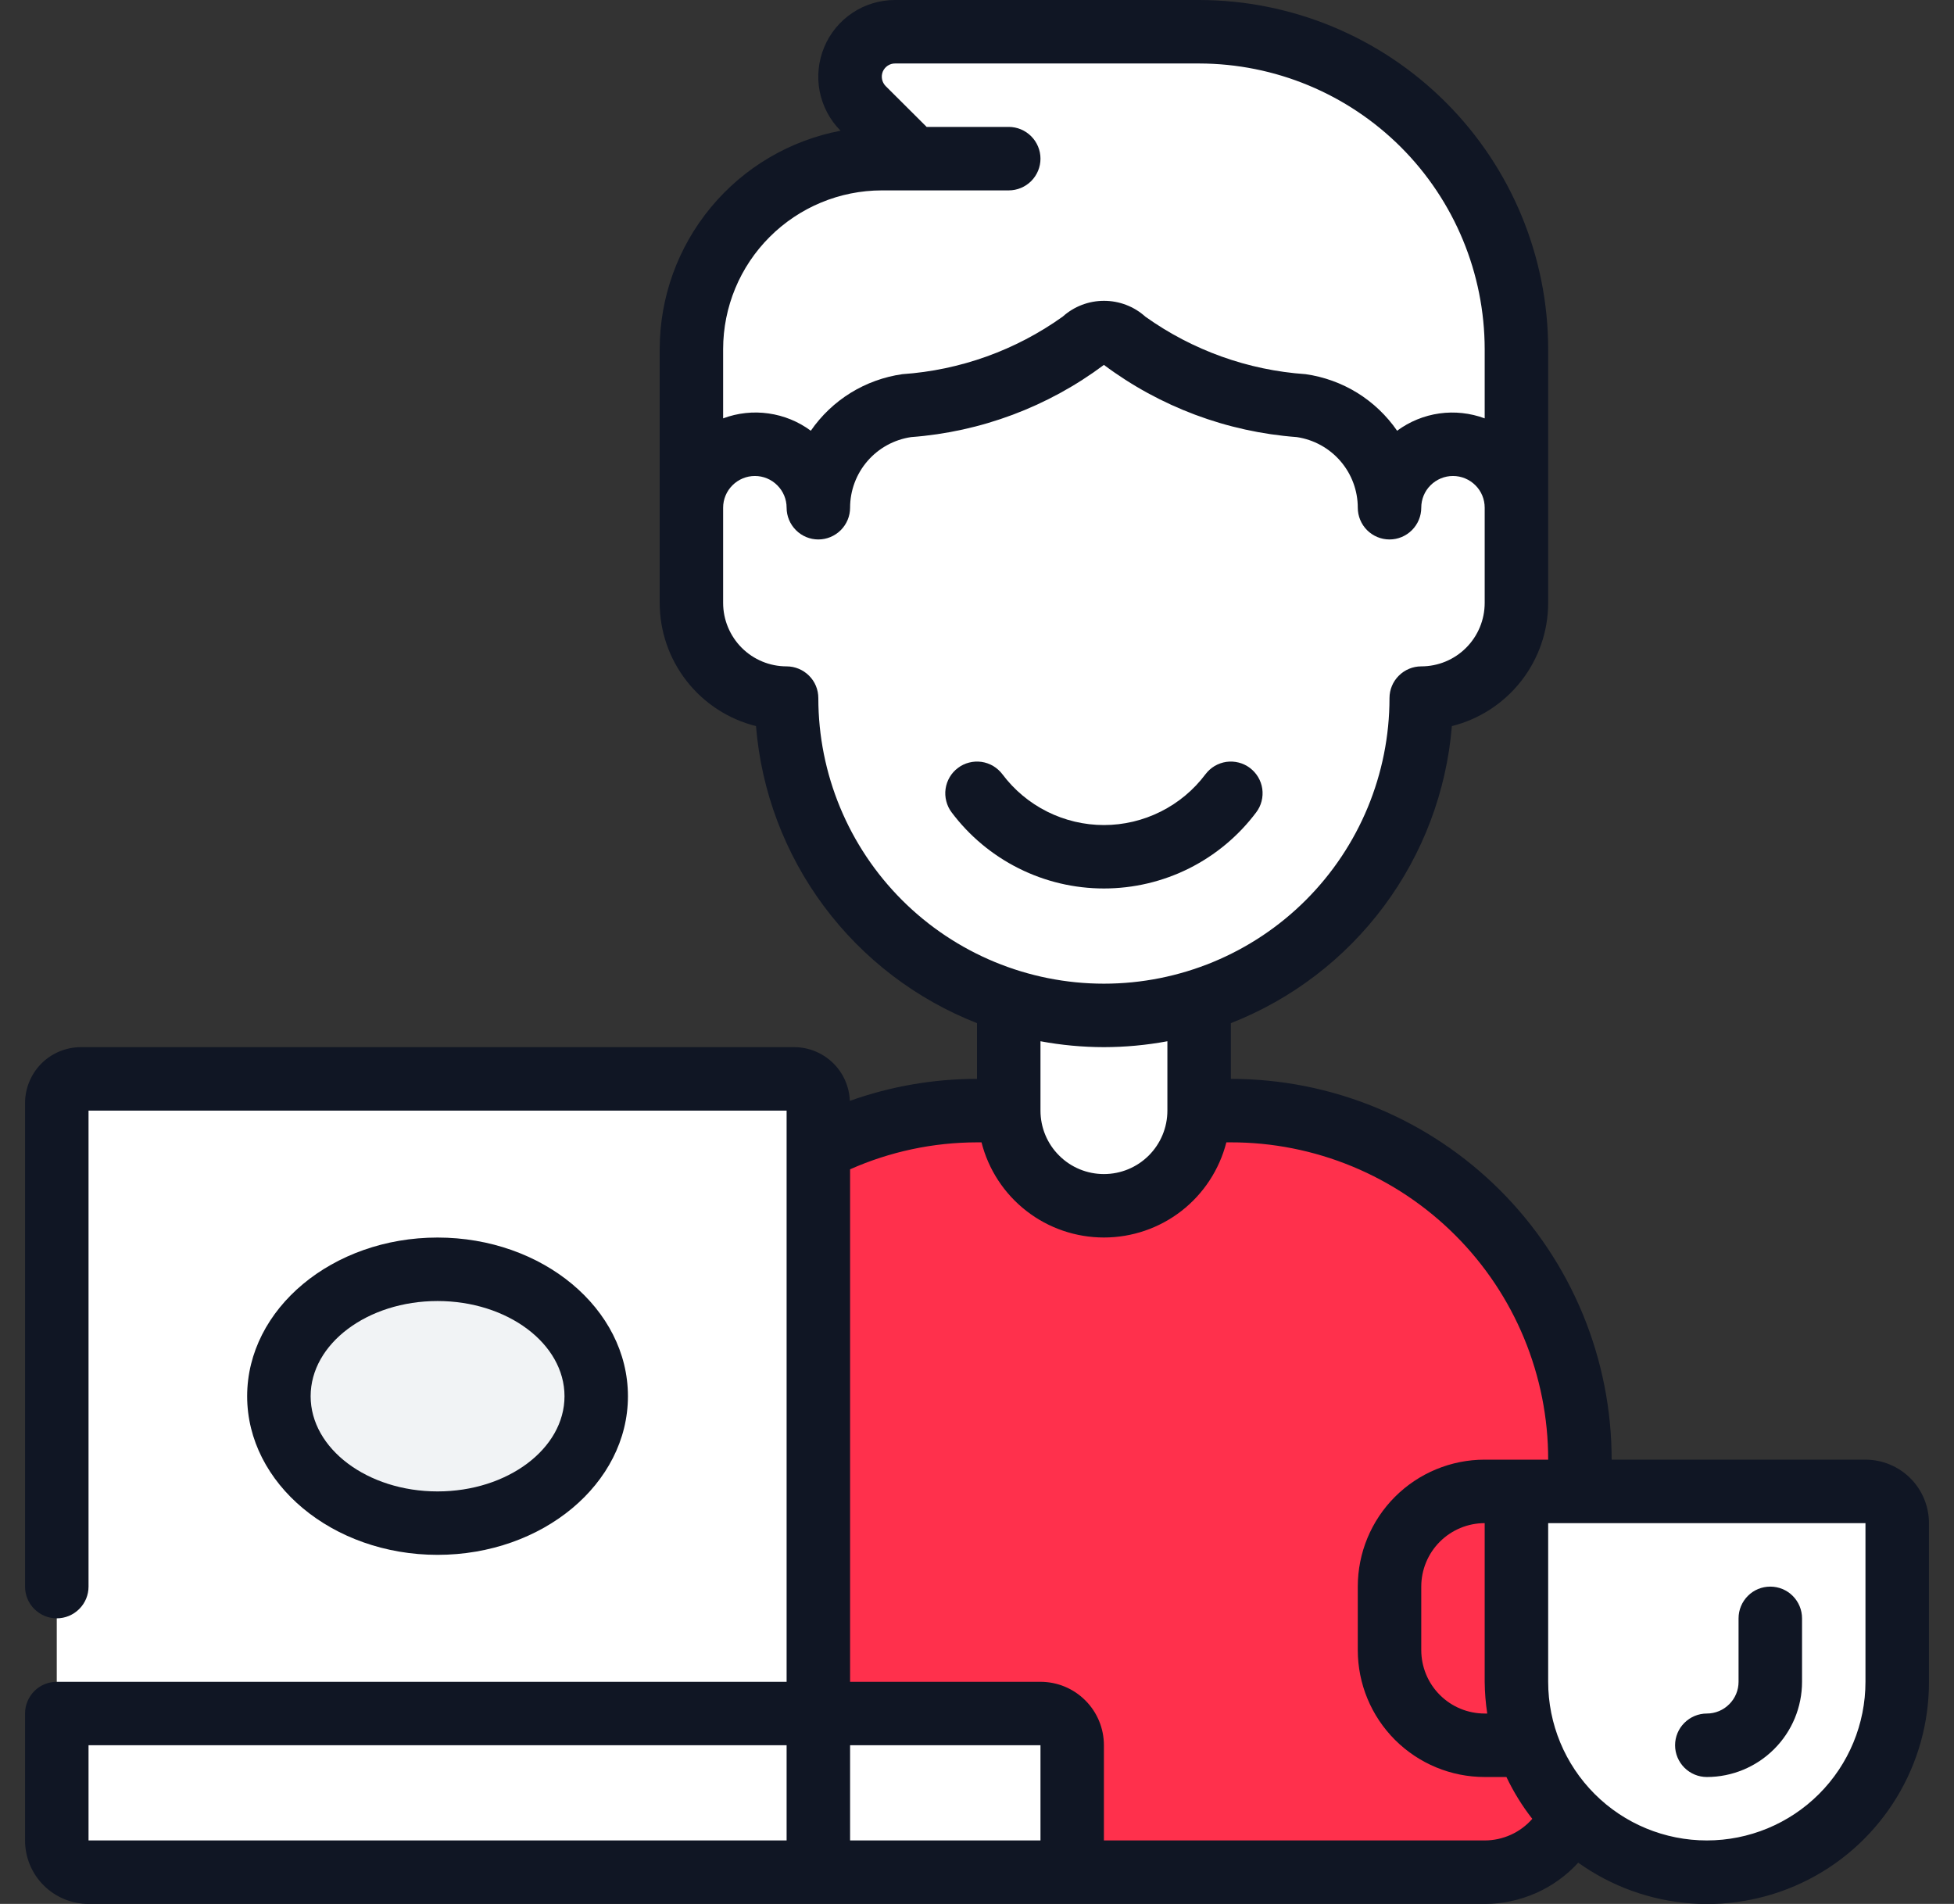 <svg xmlns="http://www.w3.org/2000/svg" width="39" height="38" viewBox="0 0 39 38" fill="none"><rect x="0" y="0" width="39" height="38" fill="#333333" stroke="none"/><g clip-path="url(#clip0_16086_1667)"><path d="M15.7 37.367L29.633 37.367C30.001 37.368 30.361 37.262 30.669 37.062C30.977 36.862 31.221 36.576 31.369 36.239L31.533 35.467L31.533 29.133C31.534 28.218 31.354 27.312 31.004 26.467C30.654 25.621 30.141 24.853 29.494 24.206C28.847 23.559 28.079 23.046 27.233 22.696C26.388 22.346 25.482 22.166 24.567 22.167L19.5 22.167C18.399 22.166 17.314 22.426 16.333 22.927L15.7 37.367Z" fill="#FF304C"></path><path d="M20.133 19L20.133 22.167C20.133 22.671 20.334 23.154 20.69 23.51C21.046 23.866 21.529 24.067 22.033 24.067C22.537 24.067 23.02 23.866 23.377 23.51C23.733 23.154 23.933 22.671 23.933 22.167L23.933 19L20.133 19Z" fill="white"></path><path d="M13.8 6.967L13.8 10.133L14.433 10.767L29.633 10.767L30.267 10.133L30.267 6.967C30.267 5.287 29.599 3.676 28.412 2.488C27.224 1.301 25.613 0.633 23.933 0.633L17.866 0.633C17.716 0.634 17.569 0.672 17.438 0.744C17.306 0.816 17.195 0.919 17.114 1.045C17.033 1.171 16.985 1.315 16.973 1.464C16.962 1.614 16.988 1.763 17.049 1.9C17.092 2 17.154 2.091 17.233 2.166L18.233 3.167L17.6 3.167C16.592 3.167 15.626 3.567 14.913 4.28C14.2 4.992 13.8 5.959 13.8 6.967Z" fill="white"></path><path d="M1.133 34.833L16.333 34.833L16.333 22.02C16.335 21.893 16.286 21.77 16.197 21.678C16.108 21.587 15.986 21.535 15.858 21.533L1.608 21.533C1.481 21.535 1.359 21.587 1.27 21.678C1.181 21.77 1.132 21.893 1.133 22.02L1.133 34.833Z" fill="white"></path><path d="M8.733 30.4C6.984 30.4 5.567 29.266 5.567 27.867C5.567 26.468 6.984 25.333 8.733 25.333C10.482 25.333 11.9 26.468 11.9 27.867C11.9 29.266 10.482 30.4 8.733 30.4Z" fill="#F1F3F5"></path><path d="M1.133 34.2L1.133 36.733C1.133 36.901 1.2 37.062 1.319 37.181C1.438 37.3 1.599 37.367 1.767 37.367L16.333 37.367L16.967 34.2L1.133 34.2Z" fill="white"></path><path d="M21.631 6.791C20.758 7.573 19.273 7.931 18.097 8.095C17.607 8.165 17.158 8.409 16.834 8.784C16.509 9.159 16.332 9.638 16.333 10.133C16.333 9.797 16.2 9.475 15.962 9.238C15.725 9 15.403 8.867 15.067 8.867C14.731 8.867 14.409 9 14.171 9.238C13.933 9.475 13.8 9.797 13.8 10.133L13.8 12.033C13.8 12.537 14 13.021 14.357 13.377C14.713 13.733 15.196 13.933 15.7 13.933C15.7 15.613 16.367 17.224 17.555 18.412C18.743 19.599 20.354 20.267 22.033 20.267C23.713 20.267 25.324 19.599 26.512 18.412C27.699 17.224 28.367 15.613 28.367 13.933C28.871 13.933 29.354 13.733 29.71 13.377C30.067 13.021 30.267 12.537 30.267 12.033L30.267 10.133C30.267 9.797 30.133 9.475 29.896 9.238C29.658 9 29.336 8.867 29 8.867C28.664 8.867 28.342 9 28.104 9.238C27.867 9.475 27.733 9.797 27.733 10.133C27.735 9.638 27.557 9.159 27.233 8.785C26.908 8.411 26.46 8.167 25.97 8.097C24.794 7.933 23.309 7.575 22.436 6.793C22.325 6.695 22.182 6.641 22.034 6.64C21.885 6.64 21.742 6.694 21.631 6.791Z" fill="white"></path><path d="M34.067 37.367C35.075 37.367 36.041 36.966 36.754 36.254C37.466 35.541 37.867 34.575 37.867 33.567L37.867 30.4C37.867 30.232 37.8 30.071 37.681 29.952C37.562 29.833 37.401 29.767 37.233 29.767L30.267 29.767L30.267 33.567C30.267 34.575 30.667 35.541 31.38 36.254C32.092 36.966 33.059 37.367 34.067 37.367Z" fill="white"></path><path d="M16.333 34.2L16.333 37.367L20.767 37.367C20.935 37.367 21.096 37.3 21.215 37.181C21.333 37.062 21.4 36.901 21.4 36.733L21.4 34.833C21.4 34.665 21.333 34.504 21.215 34.385C21.096 34.267 20.935 34.2 20.767 34.2L16.333 34.2Z" fill="white"></path><path d="M1.608 20.9L15.858 20.9C16.145 20.902 16.419 21.015 16.625 21.215C16.83 21.414 16.951 21.685 16.962 21.972C17.776 21.681 18.635 21.533 19.5 21.533L19.5 20.421C18.284 19.944 17.225 19.136 16.445 18.088C15.665 17.04 15.195 15.794 15.089 14.492C14.54 14.355 14.053 14.038 13.705 13.593C13.357 13.148 13.167 12.599 13.167 12.033L13.167 6.967C13.168 5.934 13.529 4.934 14.188 4.139C14.847 3.343 15.762 2.803 16.777 2.609C16.563 2.395 16.419 2.121 16.36 1.824C16.302 1.527 16.334 1.22 16.451 0.94C16.567 0.661 16.764 0.423 17.016 0.255C17.268 0.088 17.565 -0.001 17.867 8.00287e-06L23.933 7.47256e-06C25.78 0.002 27.551 0.737 28.857 2.043C30.163 3.349 30.898 5.12 30.9 6.967L30.9 12.033C30.899 12.599 30.71 13.148 30.361 13.593C30.013 14.038 29.526 14.355 28.978 14.492C28.871 15.794 28.401 17.04 27.621 18.088C26.841 19.136 25.783 19.944 24.567 20.421L24.567 21.533C25.565 21.533 26.553 21.729 27.476 22.111C28.398 22.493 29.236 23.052 29.942 23.758C30.648 24.464 31.207 25.302 31.589 26.224C31.971 27.147 32.167 28.135 32.167 29.133L37.233 29.133C37.569 29.133 37.891 29.267 38.129 29.504C38.367 29.742 38.5 30.064 38.5 30.4L38.5 33.567C38.502 34.381 38.279 35.18 37.856 35.875C37.433 36.571 36.827 37.137 36.103 37.51C35.379 37.883 34.567 38.049 33.755 37.99C32.943 37.932 32.163 37.65 31.5 37.177C31.263 37.436 30.975 37.643 30.653 37.785C30.332 37.926 29.985 38 29.633 38L1.767 38C1.431 38 1.109 37.867 0.871 37.629C0.633 37.392 0.5 37.069 0.5 36.733L0.5 34.2C0.5 34.032 0.567 33.871 0.685 33.752C0.804 33.633 0.965 33.567 1.133 33.567L15.7 33.567L15.7 22.167L1.767 22.167L1.767 31.667C1.767 31.835 1.7 31.996 1.581 32.114C1.462 32.233 1.301 32.3 1.133 32.3C0.965 32.3 0.804 32.233 0.685 32.114C0.567 31.996 0.5 31.835 0.5 31.667L0.5 22.021C0.499 21.726 0.615 21.442 0.822 21.231C1.03 21.021 1.313 20.902 1.608 20.9ZM23.933 1.267L17.867 1.267C17.815 1.266 17.763 1.281 17.719 1.31C17.675 1.339 17.641 1.38 17.62 1.428C17.6 1.477 17.595 1.53 17.605 1.582C17.615 1.633 17.64 1.68 17.677 1.718L18.495 2.533L20.133 2.533C20.301 2.533 20.462 2.6 20.581 2.719C20.7 2.838 20.767 2.999 20.767 3.167C20.767 3.335 20.7 3.496 20.581 3.615C20.462 3.733 20.301 3.8 20.133 3.8L17.6 3.8C16.76 3.801 15.956 4.135 15.362 4.729C14.768 5.322 14.434 6.127 14.433 6.967L14.433 8.35C14.723 8.242 15.034 8.208 15.34 8.252C15.645 8.295 15.935 8.413 16.183 8.597C16.393 8.293 16.664 8.035 16.978 7.841C17.293 7.647 17.644 7.52 18.01 7.468C19.162 7.389 20.27 6.992 21.21 6.32C21.437 6.116 21.73 6.004 22.035 6.004C22.34 6.004 22.634 6.116 22.86 6.32C23.8 6.991 24.907 7.389 26.059 7.468C26.425 7.52 26.776 7.647 27.091 7.841C27.405 8.036 27.675 8.293 27.885 8.597C28.133 8.414 28.423 8.295 28.728 8.252C29.033 8.209 29.344 8.243 29.633 8.35L29.633 6.967C29.631 5.456 29.03 4.007 27.962 2.938C26.893 1.87 25.445 1.269 23.933 1.267ZM27.733 13.933C27.733 13.765 27.8 13.604 27.919 13.486C28.038 13.367 28.199 13.3 28.367 13.3C28.703 13.3 29.025 13.167 29.262 12.929C29.5 12.691 29.633 12.369 29.633 12.033L29.633 10.133C29.633 9.965 29.567 9.804 29.448 9.686C29.329 9.567 29.168 9.5 29 9.5C28.832 9.5 28.671 9.567 28.552 9.686C28.433 9.804 28.367 9.965 28.367 10.133C28.367 10.301 28.3 10.462 28.181 10.581C28.062 10.7 27.901 10.767 27.733 10.767C27.565 10.767 27.404 10.7 27.285 10.581C27.167 10.462 27.1 10.301 27.1 10.133C27.1 9.791 26.977 9.461 26.753 9.202C26.53 8.944 26.221 8.774 25.883 8.724C24.489 8.62 23.153 8.12 22.033 7.283C20.914 8.12 19.578 8.62 18.185 8.724C17.846 8.774 17.537 8.944 17.314 9.202C17.09 9.461 16.967 9.791 16.967 10.133C16.967 10.301 16.9 10.462 16.781 10.581C16.662 10.7 16.501 10.767 16.333 10.767C16.165 10.767 16.004 10.7 15.886 10.581C15.767 10.462 15.7 10.301 15.7 10.133C15.7 9.965 15.633 9.804 15.514 9.686C15.396 9.567 15.235 9.5 15.067 9.5C14.899 9.5 14.738 9.567 14.619 9.686C14.5 9.804 14.433 9.965 14.433 10.133L14.433 12.033C14.433 12.369 14.567 12.691 14.804 12.929C15.042 13.167 15.364 13.3 15.7 13.3C15.868 13.3 16.029 13.367 16.148 13.486C16.267 13.604 16.333 13.765 16.333 13.933C16.333 15.445 16.934 16.895 18.003 17.964C19.072 19.033 20.522 19.633 22.033 19.633C23.545 19.633 24.995 19.033 26.064 17.964C27.133 16.895 27.733 15.445 27.733 13.933ZM22.033 20.9C21.608 20.899 21.184 20.86 20.767 20.782L20.767 22.167C20.767 22.503 20.9 22.825 21.138 23.062C21.375 23.3 21.697 23.433 22.033 23.433C22.369 23.433 22.691 23.3 22.929 23.062C23.166 22.825 23.3 22.503 23.3 22.167L23.3 20.782C22.882 20.86 22.458 20.899 22.033 20.9ZM37.233 33.567L37.233 30.4L30.9 30.4L30.9 33.567C30.9 34.407 31.234 35.212 31.828 35.806C32.421 36.4 33.227 36.733 34.067 36.733C34.907 36.733 35.712 36.4 36.306 35.806C36.9 35.212 37.233 34.407 37.233 33.567ZM16.967 36.733L20.767 36.733L20.767 34.833L16.967 34.833L16.967 36.733ZM1.767 36.733L15.7 36.733L15.7 34.833L1.767 34.833L1.767 36.733ZM20.767 33.567C21.103 33.567 21.425 33.7 21.662 33.938C21.9 34.175 22.033 34.497 22.033 34.833L22.033 36.733L29.633 36.733C29.813 36.733 29.991 36.694 30.155 36.62C30.319 36.546 30.465 36.437 30.583 36.302C30.381 36.044 30.208 35.763 30.067 35.467L29.633 35.467C28.961 35.467 28.317 35.2 27.842 34.725C27.367 34.25 27.1 33.605 27.1 32.933L27.1 31.667C27.1 30.995 27.367 30.35 27.842 29.875C28.317 29.4 28.961 29.133 29.633 29.133L30.9 29.133C30.901 28.302 30.737 27.478 30.419 26.709C30.101 25.94 29.634 25.242 29.046 24.654C28.458 24.066 27.76 23.599 26.991 23.281C26.222 22.963 25.398 22.799 24.567 22.8L24.477 22.8C24.338 23.343 24.023 23.825 23.581 24.169C23.138 24.513 22.594 24.699 22.033 24.699C21.473 24.699 20.928 24.513 20.486 24.169C20.043 23.825 19.728 23.343 19.59 22.8L19.5 22.8C18.627 22.801 17.764 22.984 16.967 23.338L16.967 33.567L20.767 33.567ZM29.633 33.567L29.633 30.4C29.297 30.4 28.975 30.534 28.738 30.771C28.5 31.009 28.367 31.331 28.367 31.667L28.367 32.933C28.367 33.269 28.5 33.592 28.738 33.829C28.975 34.067 29.297 34.2 29.633 34.2L29.684 34.2C29.652 33.99 29.635 33.779 29.633 33.567Z" fill="#101624"></path><path d="M12.533 27.867C12.533 29.613 10.829 31.033 8.733 31.033C6.638 31.033 4.933 29.613 4.933 27.867C4.933 26.12 6.638 24.7 8.733 24.7C10.829 24.7 12.533 26.12 12.533 27.867ZM6.2 27.867C6.2 28.914 7.336 29.767 8.733 29.767C10.13 29.767 11.267 28.914 11.267 27.867C11.267 26.819 10.13 25.967 8.733 25.967C7.336 25.967 6.2 26.819 6.2 27.867Z" fill="#101624"></path><path d="M34.067 34.2C34.235 34.2 34.396 34.133 34.514 34.014C34.633 33.896 34.7 33.735 34.7 33.567L34.7 32.3C34.7 32.132 34.767 31.971 34.886 31.852C35.004 31.733 35.165 31.667 35.333 31.667C35.501 31.667 35.662 31.733 35.781 31.852C35.9 31.971 35.967 32.132 35.967 32.3L35.967 33.567C35.967 34.071 35.767 34.554 35.41 34.91C35.054 35.266 34.571 35.467 34.067 35.467C33.899 35.467 33.738 35.4 33.619 35.281C33.5 35.162 33.433 35.001 33.433 34.833C33.433 34.665 33.5 34.504 33.619 34.386C33.738 34.267 33.899 34.2 34.067 34.2Z" fill="#101624"></path><path d="M18.993 16.213C18.943 16.147 18.907 16.071 18.887 15.991C18.866 15.91 18.861 15.826 18.873 15.744C18.885 15.661 18.913 15.582 18.955 15.511C18.997 15.439 19.053 15.377 19.12 15.327C19.186 15.277 19.262 15.24 19.343 15.22C19.423 15.199 19.507 15.195 19.59 15.206C19.672 15.218 19.751 15.246 19.823 15.288C19.894 15.331 19.957 15.387 20.007 15.453C20.243 15.768 20.549 16.023 20.9 16.199C21.252 16.375 21.64 16.467 22.033 16.467C22.427 16.467 22.814 16.375 23.166 16.199C23.518 16.023 23.824 15.768 24.06 15.453C24.11 15.387 24.172 15.331 24.244 15.288C24.316 15.246 24.395 15.218 24.477 15.206C24.559 15.195 24.643 15.199 24.724 15.22C24.804 15.24 24.88 15.277 24.947 15.327C25.013 15.377 25.069 15.439 25.112 15.511C25.154 15.582 25.182 15.661 25.194 15.744C25.205 15.826 25.201 15.91 25.18 15.991C25.16 16.071 25.123 16.147 25.073 16.213C24.719 16.685 24.26 17.068 23.733 17.332C23.205 17.596 22.623 17.733 22.033 17.733C21.443 17.733 20.862 17.596 20.334 17.332C19.806 17.068 19.347 16.685 18.993 16.213Z" fill="#101624"></path></g><defs><clipPath id="clip0_16086_1667"><rect width="38" height="38" fill="white" transform="matrix(-1 8.74228e-08 8.74228e-08 1 38.5 0)"></rect></clipPath></defs></svg>